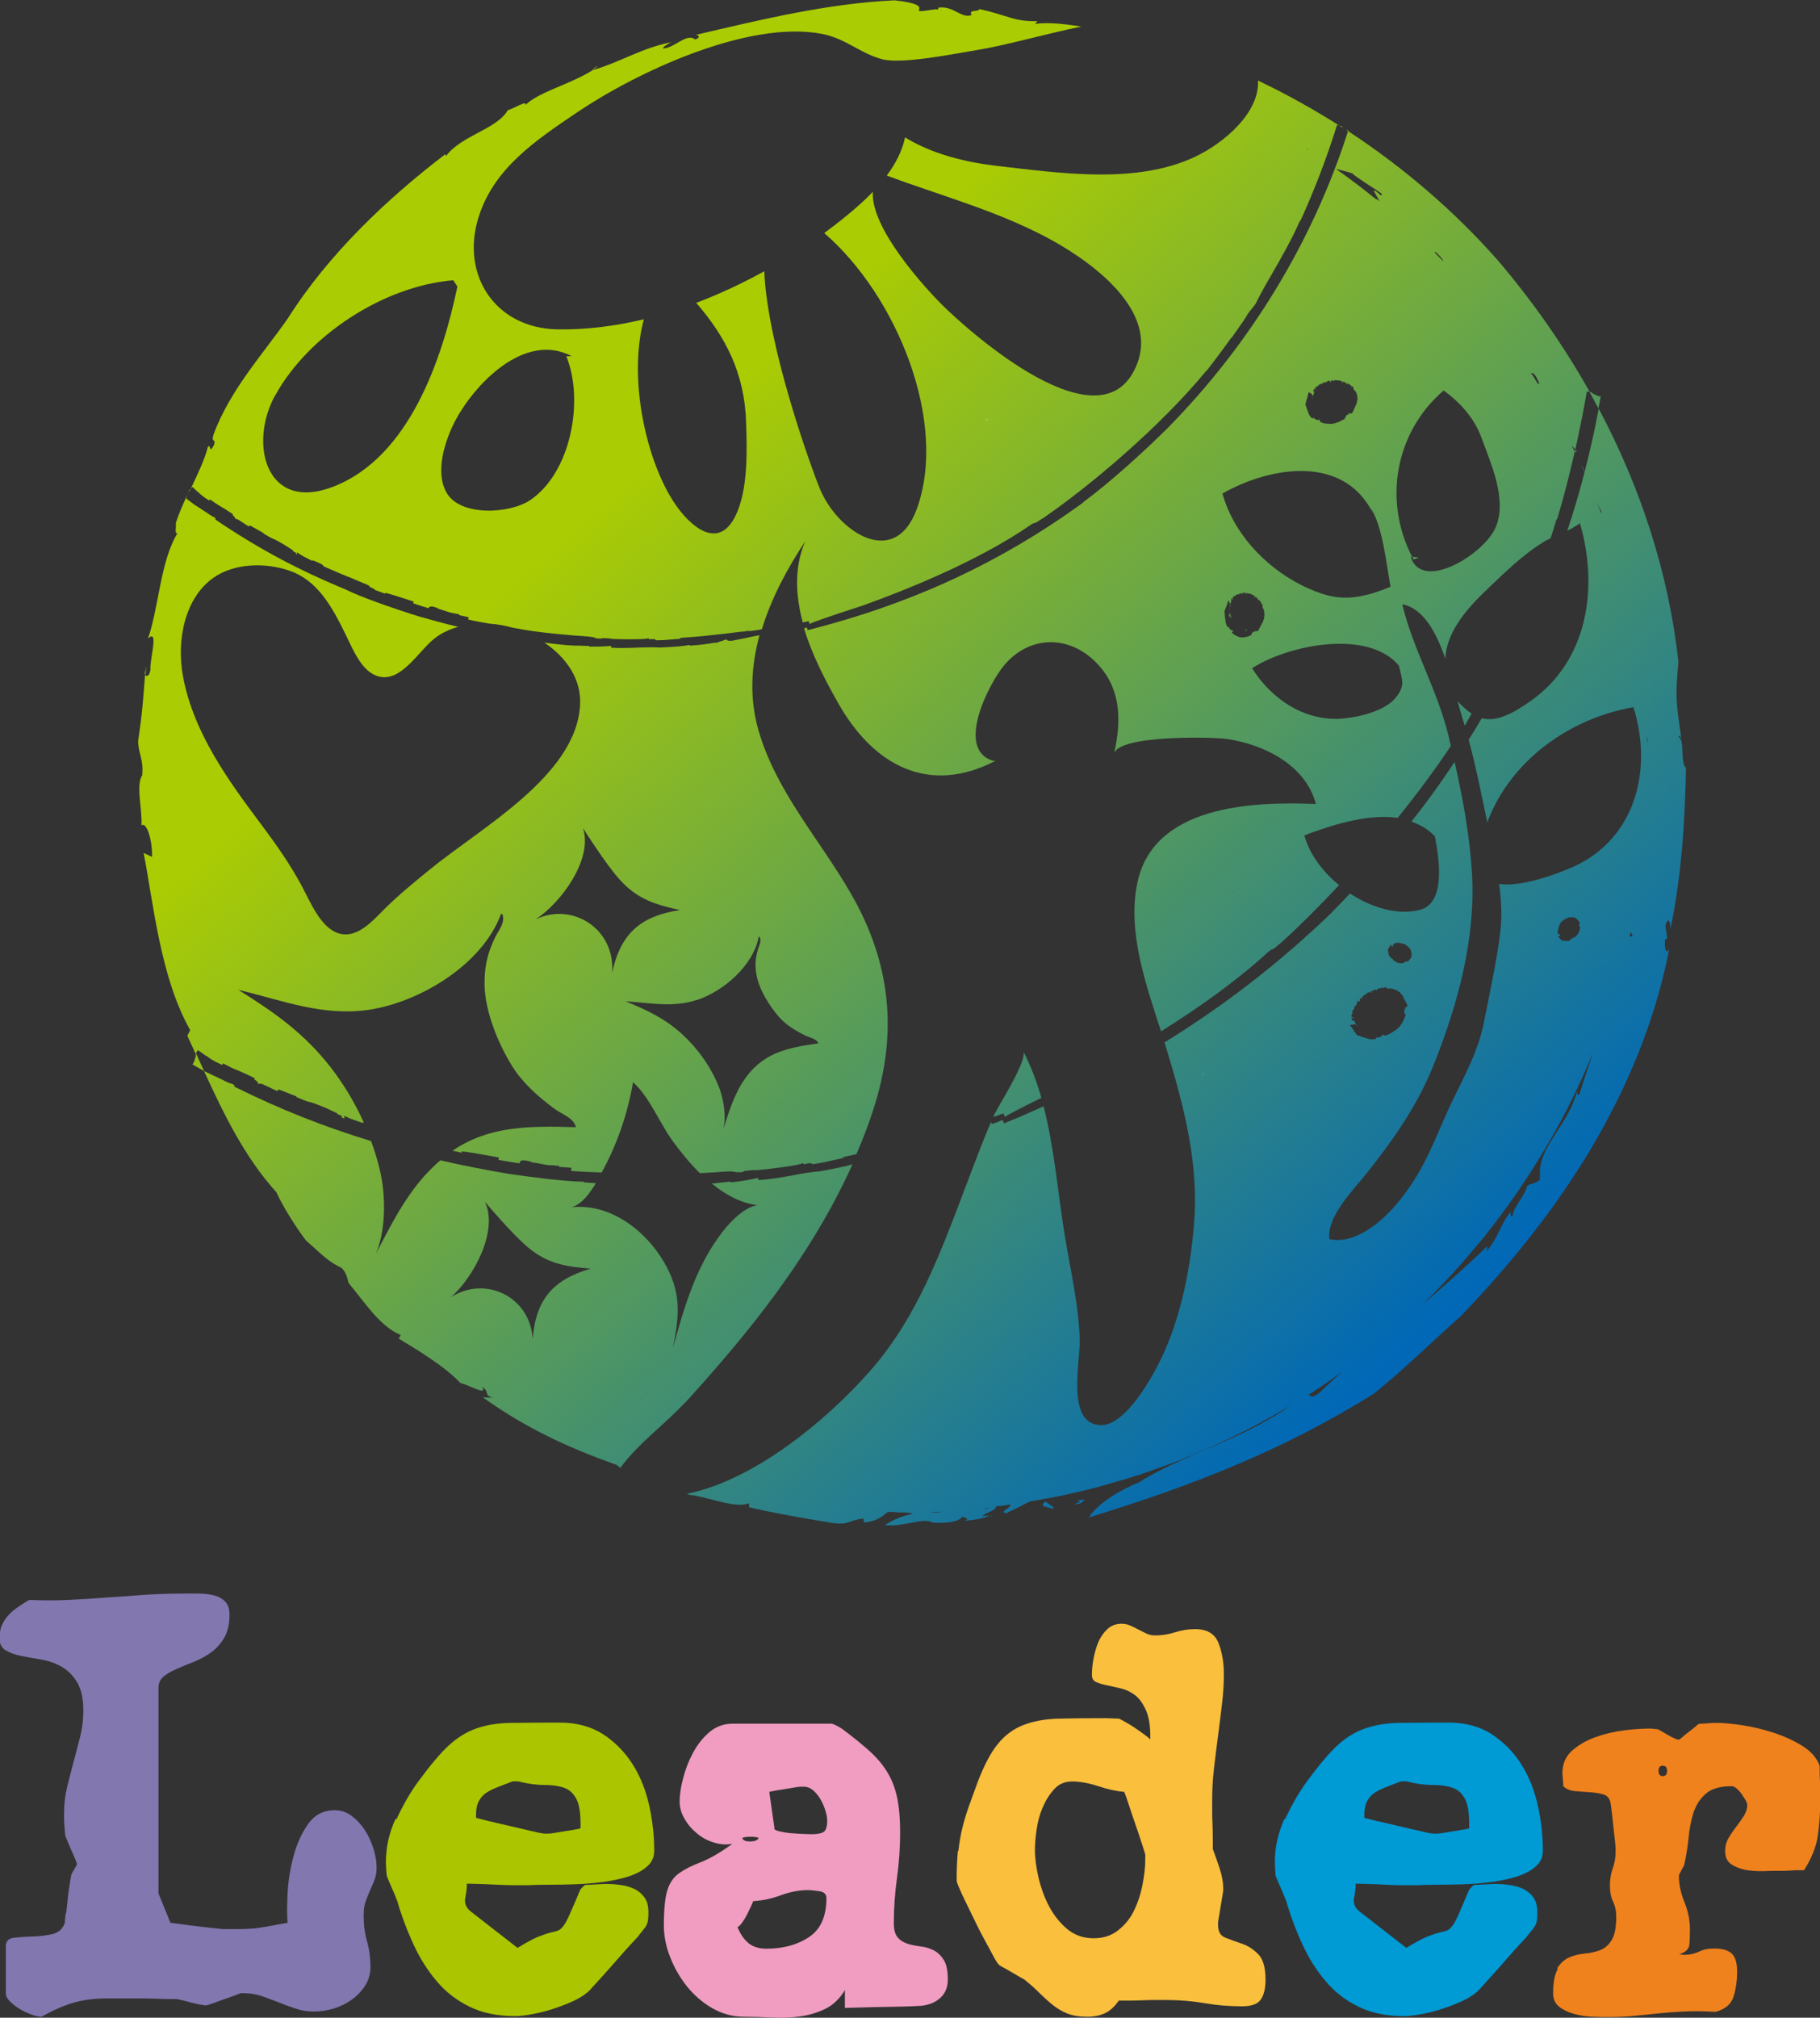 <?xml version="1.0" encoding="UTF-8"?>
<svg id="b" data-name="圖層 2" xmlns="http://www.w3.org/2000/svg" width="115.31" height="127.79" xmlns:xlink="http://www.w3.org/1999/xlink" viewBox="0 0 115.31 127.79">
  <rect x="0" y="0" width="115.31" height="127.79" fill="#333333" stroke="none"/>
  <defs>
    <linearGradient id="d" data-name="新增漸層色票 2" x1="56.99" y1="15.11" x2="105.88" y2="70.36" gradientUnits="userSpaceOnUse">
      <stop offset="0" stop-color="#aacc03"/>
      <stop offset="1" stop-color="#0068b6"/>
    </linearGradient>
    <linearGradient id="e" data-name="新增漸層色票 2" x1="79.03" y1="39.88" x2="79.04" y2="39.89" xlink:href="#d"/>
    <linearGradient id="f" data-name="新增漸層色票 2" x1="56.87" y1="15.2" x2="105.79" y2="70.46" xlink:href="#d"/>
    <linearGradient id="g" data-name="新增漸層色票 2" x1="57.12" y1="15.1" x2="105.89" y2="70.2" xlink:href="#d"/>
    <linearGradient id="h" data-name="新增漸層色票 2" x1="65.27" y1="7.76" x2="114.19" y2="63.03" xlink:href="#d"/>
    <linearGradient id="i" data-name="新增漸層色票 2" x1="56.63" y1="15.01" x2="106" y2="70.79" xlink:href="#d"/>
    <linearGradient id="j" data-name="新增漸層色票 2" x1="78.15" y1="38.01" x2="78.16" y2="38.02" xlink:href="#d"/>
    <linearGradient id="k" data-name="新增漸層色票 2" x1="78.28" y1="39.54" x2="78.29" y2="39.55" xlink:href="#d"/>
    <linearGradient id="l" data-name="新增漸層色票 2" x1="56.63" y1="14.77" x2="106.25" y2="70.84" xlink:href="#d"/>
    <linearGradient id="m" data-name="新增漸層色票 2" x1="83.21" y1="25.3" x2="83.21" y2="25.3" xlink:href="#d"/>
    <linearGradient id="n" data-name="新增漸層色票 2" x1="78.11" y1="38.07" x2="78.11" y2="38.07" xlink:href="#d"/>
    <linearGradient id="o" data-name="新增漸層色票 2" x1="78.67" y1="39.81" x2="78.67" y2="39.81" xlink:href="#d"/>
    <linearGradient id="p" data-name="新增漸層色票 2" x1="56.44" y1="14.77" x2="106.26" y2="71.06" xlink:href="#d"/>
    <linearGradient id="q" data-name="新增漸層色票 2" x1="56.8" y1="15.12" x2="105.87" y2="70.56" xlink:href="#d"/>
    <linearGradient id="r" data-name="新增漸層色票 2" x1="56.74" y1="15.12" x2="105.87" y2="70.63" xlink:href="#d"/>
    <linearGradient id="s" data-name="新增漸層色票 2" x1="78.12" y1="39.36" x2="78.12" y2="39.37" xlink:href="#d"/>
    <linearGradient id="t" data-name="新增漸層色票 2" x1="34.27" y1="35.2" x2="83.18" y2="90.47" xlink:href="#d"/>
    <linearGradient id="u" data-name="新增漸層色票 2" x1="15.31" y1="51.98" x2="64.22" y2="107.25" xlink:href="#d"/>
    <linearGradient id="v" data-name="新增漸層色票 2" x1="50.04" y1="21.24" x2="98.95" y2="76.51" xlink:href="#d"/>
    <linearGradient id="w" data-name="新增漸層色票 2" x1="22.96" y1="45.21" x2="71.87" y2="100.48" xlink:href="#d"/>
    <linearGradient id="x" data-name="新增漸層色票 2" x1="62.07" y1="10.61" x2="110.97" y2="65.86" xlink:href="#d"/>
    <linearGradient id="y" data-name="新增漸層色票 2" x1="43.23" y1="27.27" x2="92.14" y2="82.53" xlink:href="#d"/>
    <linearGradient id="z" data-name="新增漸層色票 2" x1="22.42" y1="45.7" x2="71.32" y2="100.96" xlink:href="#d"/>
    <linearGradient id="aa" data-name="新增漸層色票 2" x1="58.52" y1="13.64" x2="107.49" y2="68.97" xlink:href="#d"/>
    <linearGradient id="ab" data-name="新增漸層色票 2" x1="19.98" y1="47.62" x2="69.02" y2="103.03" xlink:href="#d"/>
    <linearGradient id="ac" data-name="新增漸層色票 2" x1="23.69" y1="44.64" x2="72.56" y2="99.86" xlink:href="#d"/>
    <linearGradient id="ad" data-name="新增漸層色票 2" x1="16.63" y1="50.81" x2="65.53" y2="106.06" xlink:href="#d"/>
    <linearGradient id="ae" data-name="新增漸層色票 2" x1="58.77" y1="13.52" x2="107.69" y2="68.78" xlink:href="#d"/>
    <linearGradient id="af" data-name="新增漸層色票 2" x1="51.55" y1="19.95" x2="100.54" y2="75.31" xlink:href="#d"/>
    <linearGradient id="ag" data-name="新增漸層色票 2" x1="76.71" y1="-2.36" x2="125.62" y2="52.9" xlink:href="#d"/>
    <linearGradient id="ah" data-name="新增漸層色票 2" x1="6.14" y1="60.1" x2="55.04" y2="115.35" xlink:href="#d"/>
    <linearGradient id="ai" data-name="新增漸層色票 2" x1="76.24" y1="-1.95" x2="125.16" y2="53.33" xlink:href="#d"/>
    <linearGradient id="aj" data-name="新增漸層色票 2" x1="23.71" y1="44.57" x2="72.65" y2="99.87" xlink:href="#d"/>
    <linearGradient id="ak" data-name="新增漸層色票 2" x1="74.03" y1=".02" x2="122.93" y2="55.28" xlink:href="#d"/>
    <linearGradient id="al" data-name="新增漸層色票 2" x1="74.3" y1="-.27" x2="123.25" y2="55.04" xlink:href="#d"/>
  </defs>
  <g id="c" data-name="圖層 5">
    <g>
      <g>
        <path d="M78.93,39.88s0,.04,0,.06c0,.04-.01-.01-.02.04.01,0,.04-.04.05-.02,0-.02.02-.05.03-.08-.02,0-.04,0-.06,0,0,0,0,0,0,0Z" style="fill: url(#d);"/>
        <polygon points="79.03 39.89 79.04 39.88 79.03 39.88 79.03 39.89" style="fill: url(#e);"/>
        <path d="M77.93,38.79c-.01.05-.03.11-.06.17,0,0-.01,0-.02,0-.01.03.07.01.06.04-.01,0-.02,0-.04.02.04-.02.03.02.06,0-.01.02-.05.04-.06.07.02,0,.03-.01.05-.02.12-.06.02.08.09.07-.01,0-.02.01-.03.02.03,0,.05,0,.06.02-.06-.13-.11-.27-.12-.41h0Z" style="fill: url(#f);"/>
        <path d="M77.92,38.57s-.05,0-.04.02c.02.01.03.03.04.04,0-.02,0-.04,0-.06Z" style="fill: url(#g);"/>
        <path d="M89.88,35.31c-.16-.02-.25-.03-.41-.04.03.05.06.11.09.16.11-.03.22-.07.32-.12Z" style="fill: url(#h);"/>
        <path d="M78.5,39.73s0,0,.01,0c0,0,0,0-.01,0,0,0,0,0,0,.01Z" style="fill: url(#i);"/>
        <path d="M78.15,38.02s0-.02.01-.01c0,0,0,0-.01.01h0Z" style="fill: url(#j);"/>
        <polygon points="78.28 39.55 78.29 39.55 78.28 39.54 78.28 39.55" style="fill: url(#k);"/>
        <path d="M78.84,39.87s0,0,0-.01c0,0,0,0-.01,0,0,.01,0,.02.01.02Z" style="fill: url(#l);"/>
        <polygon points="83.21 25.3 83.21 25.3 83.21 25.3 83.21 25.3" style="fill: url(#m);"/>
        <polygon points="78.11 38.06 78.11 38.07 78.11 38.07 78.11 38.06" style="fill: url(#n);"/>
        <polygon points="78.67 39.81 78.68 39.81 78.67 39.81 78.67 39.81" style="fill: url(#o);"/>
        <path d="M78.55,39.75s0,.01,0,0c0,0,0,0,0,0h0Z" style="fill: url(#p);"/>
        <path d="M78.65,39.8s0,0,0,.01c0,.03.01.01.02,0,0,0,0,0,0,0,0,0,0,0,0,0Z" style="fill: url(#q);"/>
        <path d="M78.56,39.78s.01-.02.02-.02c0,0,0,0,0,0,0,0,0,.02-.01.02Z" style="fill: url(#r);"/>
        <path d="M78.13,39.35s-.02.02-.02.03c0-.01.02-.02.03-.02h0s0,0,0,0Z" style="fill: url(#s);"/>
        <path d="M63.01,70.71s.02,0,.02,0c.11-.04.28-.1.54-.19l.1.22c.24-.17.84-.48,2.31-1.21-.29-1.01-.66-2-1.15-2.95.29.57-1.59,3.47-1.85,4.05-.02.04-.03.08-.05.12.02-.01.04-.02.08-.04h0Z" style="fill: url(#t);"/>
        <path d="M43.4,88.85c1.66-1.82,3.27-3.68,4.78-5.63,2.27-2.94,4.31-6.09,5.83-9.48-.29.09-.87.23-2.1.45-.44.02-.97.12-1.58.23-.7.13-1.48.27-2.28.32l-.02-.14c-.34.08-.74.17-1.65.28h-.06s-.07-.04-.07-.04c-.33.03-.56.06-.76.08-.14.02-.26.03-.39.04.86.71,1.84,1.24,2.88,1.37-.82.14-1.65.98-2.18,1.66-1.69,2.15-2.46,4.81-3.17,7.41.33-1.67.55-3.13-.19-4.75-1.07-2.36-3.53-4.47-6.22-4.19.67-.2,1.15-.9,1.53-1.52-.25-.02-.48-.03-.67-.05h-.06s-.06-.05-.06-.05h-.02c-1.08,0-3.39-.3-4.69-.49-1.37-.23-3.02-.55-4.35-.86-.32.27-.63.58-.95.92-1.48,1.64-2.39,3.6-3.39,5.49.88-1.41.92-3.92.55-5.6-.15-.68-.35-1.36-.6-2.03-3.05-.93-5.76-2.01-8.67-3.45l.03-.07s-.1-.06-.17-.11c-.11,0-.35-.12-.92-.4-.31-.15-.63-.3-.8-.38l-.06-.04c1.27,2.77,2.59,5.48,4.59,7.69.42.92,1.28,2.29,1.89,3.07,1.04.9,1.33,1.29,2.24,1.72.35.36.38.74.44.95,1.08,1.3,1.98,2.74,3.31,3.31l-.13.22c1.18.72,2.86,1.71,3.92,2.82.47.08,1.76.86,1.36.24.52.29.07.57.73.68-.22,0-.45,0-.68-.02,2.77,1.98,5.42,3.19,8.5,4.29.06.06.14.12.21.18,1.12-1.54,2.83-2.76,4.09-4.13ZM33.75,84.82c-.15-2.71-3.02-4.06-5.18-2.66,1.43-1.26,3.03-4.2,2.15-6.05,0,0,1.73,2.06,2.74,2.9,1.25,1.04,2.39,1.21,3.96,1.34-2.35.69-3.47,1.91-3.67,4.46Z" style="fill: url(#u);"/>
        <path d="M12.54,31.15c.16.16.28.28.71.55l.05-.07c.14.09.24.16.32.22.16.11.25.16.35.22.16.09.33.19.79.5l-.03.05c.1.08.17.15.18.24.07,0,.14.03.18.05.29.18.5.32.66.43l.09-.06.84.47v.03c.45.27.52.3.59.33.1.04.2.07.77.41l.53.34-.02.04c.07.04.14.08.22.12l-.03.06s.05.03.07.04v-.14s.38.24.38.24c.06.03.13.07.21.11.15.07.24.12.32.17h.1c.05,0,.06,0,.53.22l.05.03.09.08v.03s.13.06.13.06c.82.36,1.19.52,1.87.78v.05s0,0,0,0c0,0,.01,0,.02,0l.02-.03c.05.03.34.15.49.21.28.11.4.16.41.25.01,0,.03,0,.04.01.14.06.26.12.32.19.2.07.41.14.61.22v-.05c.14,0,1.31.39,1.81.55l-.03.11c.33.11.66.22.97.31.06-.15.24-.11.33-.09.14.04.25.08.3.13.18.05.33.1.48.15.1.03.19.06.29.09.13.02.3.06.55.11v.05c.06.01.12.03.18.04.15.03.29.06.42.1l-.04.14c.42.09.89.18,1.37.26.47.03.93.11,1.39.24.07.01.15.03.22.04,1.44.3,3.69.47,4.59.53.31.03.39.05.47.09.04.02.08.03.36.05.06-.05.21-.04.65-.01v.02c.53.03,1.82.05,2.26-.01l.12-.03.02.06s.08,0,.12,0h.26s.02.03.02.03c.03.01.05.02.07.04.38,0,.78-.03,1.2-.07.11,0,.21-.02.32-.03v-.05c1.33-.09,2.22-.19,3.59-.36l.4-.05v.02s.33-.07.33-.07l.02.08s0,0,0,0v-.05c.07,0,.36-.03.64-.08.06-.01.12-.03.19-.04.6-1.97,1.61-3.85,2.74-5.56-.7,1.64-.61,3.41-.15,5.13.09-.02.21-.04.38-.08l.05.18s0,0,0,0c.31-.16,1.15-.44,3.37-1.17,2.49-.89,7.19-2.73,10.63-5.1.16-.11.21-.13.3-.13,0,0,.1-.05.49-.3,2.94-2.01,7.43-5.79,10.34-9.33h.02c.45-.57.99-1.29,1.51-2.02l.07-.09h.02c.09-.13.22-.32.4-.57.25-.35.53-.75.61-.92.12-.17.17-.23.23-.3.06-.07.13-.15.27-.35l.22-.44c.22-.42.49-.89.78-1.39.6-1.04,1.28-2.22,1.81-3.43h.03c.88-1.92,1.68-4.01,2.32-6.07l.14.04c-1.66-1.05-3.37-2-5.15-2.85.12,2.01-2.14,3.97-4.03,4.85-3.76,1.75-8.6,1-12.56.55-1.9-.22-4.06-.74-5.77-1.8-.18.87-.61,1.68-1.16,2.42,3.35,1.24,6.8,2.18,9.97,3.83,2.57,1.33,7.22,4.46,5.92,8.02-2.09,5.68-10.62-1.9-12.45-3.73-.97-.98-4.47-4.76-4.32-7.09-.53.55-1.1,1.05-1.64,1.49-.46.38-.94.75-1.44,1.12,4.6,3.97,7.84,11.95,5.88,17.43-1.41,3.93-5.04,1.46-6.15-1.22-.5-1.2-3.33-8.96-3.53-13.79-1.38.76-2.83,1.44-4.31,2,1.86,2.15,3.07,4.46,3.16,7.59.06,1.79.13,4.3-.69,5.93-1.09,2.18-2.86.63-3.83-.81-1.79-2.65-2.98-7.86-1.96-11.67-1.83.44-3.68.67-5.48.64-3.92-.08-6.1-3.41-5.02-7.01.95-3.18,3.66-4.97,6.28-6.74,3.75-2.53,10.8-5.85,15.48-4.97,1.54.29,2.41,1.23,3.84,1.61,1.25.33,4.59-.35,5.94-.57,1.97-.32,4.3-1.01,6.68-1.5-.96-.14-1.96-.29-2.93-.17l.14-.17c-1.5.03-1.81-.35-3.67-.77-.04.21-.72,0-.49.38-.66.25-1.13-.59-2.08-.47-.03-.12.01.21-.18.1-2.44.38.48-.22-2.62-.56-4.33.2-8.61,1.26-12.61,2.19.2-.02.33.18-.03.29-.55-.44-1.29.55-2.04.57.01-.13.33-.28.5-.39-1.86.36-3.2,1.26-4.93,1.75-1.45.92-3.43,1.38-4.28,2.22.12-.33-.75.23-1.12.33-.7,1.21-2.94,1.59-3.92,2.91l-.03-.13c-3.67,2.8-7.4,6.32-9.99,10.41-1.53,2.21-3.67,4.52-4.71,7.37-.15.53.17.21.04.63-.33.67-.19-.1-.39.13-.21.83-.65,1.72-1.09,2.67l.11-.13c.16.14.26.24.35.33ZM82.87,9.44s-.02.02-.02.04c-.02-.02-.05-.03-.07-.05,0,0,0,0-.01,0,.04,0,.07,0,.11.02ZM36.22,22.56h-.34c1.14,2.8.3,7.36-2.28,9.11-1.3.88-4.44,1.06-5.31-.47-.74-1.31-.11-3.26.52-4.49,1.23-2.37,4.44-5.73,7.41-4.15ZM17.44,25.04c2.12-3.85,6.91-6.93,11.28-7.29l.26.4c-.96,4.57-3.04,10.82-7.88,12.68-4.25,1.63-5.36-2.72-3.67-5.79Z" style="fill: url(#v);"/>
        <path d="M13.08,66.87c.23.18.4.31,1,.58l.05-.1c.2.1.35.17.45.23.22.11.34.16.48.21.21.09.46.19,1.08.5l-.03.07c.16.1.26.18.23.3.08-.05.19-.02.28,0,.41.19.71.33.94.44l.1-.1,1.12.44v.04c.62.27.72.29.82.31.13.03.26.06,1.04.38l.73.34v.05c.08.03.18.07.29.11l-.03.09c.06.03.13.06.2.08l-.03-.17.43.19c.08.03.18.06.29.1.21.07.35.12.45.16v-.02s.08,0,.08,0c-.56-1.25-1.27-2.43-2.09-3.49-1.69-2.17-3.54-3.47-5.86-4.92,2.78.66,5.33,1.7,8.3,1.26,3.22-.49,7.17-2.87,8.34-6.06h.09c.19.55-.2.96-.45,1.46-.49,1-.69,1.85-.68,2.99.02,1.7.85,3.73,1.74,5.17.67,1.08,1.66,1.95,2.67,2.7.49.37,1.23.57,1.38,1.18-3.03-.09-5.53-.07-7.82,1.49.19.04.39.08.58.13v-.08s.03,0,.06,0h0s.02,0,.02,0c.48.04,2.26.38,2.28.38l-.03.15c.45.08.9.16,1.34.22,0,0,0-.01,0-.02.02-.19.22-.18.36-.16.2.03.33.05.39.11.24.03.45.07.65.11.13.03.26.05.39.07.16,0,.38.02.71.05v.06c.08,0,.16.01.24.02.19.01.38.02.55.05l-.03.19c.6.05,1.27.07,1.94.1.96-1.73,1.64-3.71,1.97-5.63l.02-.09c1.01.9,1.68,2.57,2.47,3.67.49.68,1.08,1.42,1.76,2.09.66-.03,1.24-.07,1.63-.1.39-.02.5,0,.6.03.06.01.12.03.5,0,.04-.08.2-.09.8-.13v.02c.68-.06,2.33-.25,2.88-.41l.14-.05.03.08c.05,0,.1-.02.15-.03l.29-.06.02.04s.09.02.12.04c.49-.06,1-.18,1.53-.3.13-.03.27-.06.4-.09v-.06c.29-.06.56-.12.83-.18.38-.89.74-1.8,1.04-2.73,1.61-4.88,1.16-9.35-1.38-13.76-1.98-3.45-4.75-6.47-5.87-10.37-.58-2.03-.46-4.06.07-6.01-.08.02-.15.03-.21.04-.07.01-.14.03-.21.04-.44.1-.88.19-1.32.27-.15.01-.29.02-.34-.07-.05,0-.1.01-.15.02-.05.05-.15.07-.34.11v.03s-.09.03-.24.04h-.06c-.4.07-.86.14-1.54.18v-.03s-.07,0-.11,0c-.17.04-.62.1-1.82.15-.35-.03-.76-.01-1.25,0-.34.02-.72.03-1.1.03-.23,0-.47,0-.71-.02v-.11c-.27.02-.59.05-1.31.04h-.06s-.05-.04-.05-.04c-.25,0-.43-.01-.58-.02-.34,0-.59,0-1.32-.08-.31-.03-.61-.07-.91-.11,1.4.94,2.37,2.34,2.26,3.99-.28,4.48-6.31,7.74-9.58,10.43-.94.77-1.9,1.55-2.76,2.4-.81.81-1.77,1.93-2.93,1.6-1.17-.34-1.82-2.01-2.41-3.1-.7-1.29-1.56-2.52-2.45-3.71-2.13-2.84-4.35-5.87-5.02-9.44-.46-2.44.18-5.05,1.91-6.27,1.35-.95,3.31-.98,4.82-.46,1.77.61,2.68,2.22,3.6,4.11.44.91.94,2.11,1.81,2.5.07.03.14.06.21.08,1.46.44,2.58-1.63,3.6-2.41.44-.34.94-.57,1.48-.72-.78-.18-1.71-.44-2.49-.66-1.67-.52-3.74-1.25-4.63-1.7-3.11-1.29-5.58-2.62-8.27-4.44l.03-.05s-.06-.06-.11-.1c-.1-.03-.28-.15-.68-.42-.22-.15-.45-.3-.57-.37l-.54-.41c-.23.51-.46,1.04-.63,1.58.04.24-.1.74.11.63-1.1,1.8-1.18,4.68-1.87,6.67.71-.61.1,1.26.15,2.01-.08.4-.24.43-.34.3-.12,1.56-.17,2.37-.44,4.22.04.87.35,1.11.26,2.14-.42.65.02,2.16-.05,3.18.33-.28.71.98.67,1.99-.18-.08-.35-.17-.53-.25.62,3.15,1.05,7.87,2.95,11.22l-.18.36c.18.38.35.76.52,1.14l.15-.23c.23.15.37.26.5.36ZM44.18,63.33c1.67-.56,3.56-2.19,3.89-4h.05c.15.27-.02.52-.1.81-.17.58-.2,1.05-.08,1.65.17.9.8,1.91,1.4,2.6.45.52,1.06.89,1.67,1.19.3.15.71.19.84.5-2.03.29-3.62.6-4.81,2.48-.64,1.01-.94,2.14-1.3,3.24.34-.83.13-2.18-.22-3.03-.5-1.23-1.33-2.38-2.3-3.27-1.1-1-2.21-1.52-3.58-2.08,1.54.09,3,.42,4.54-.1ZM36.94,52.45s1.45,2.31,2.35,3.29c1.11,1.22,2.23,1.55,3.79,1.9-2.45.37-3.75,1.44-4.3,3.97.22-2.74-2.47-4.5-4.83-3.39,1.61-1.06,3.62-3.79,2.99-5.77Z" style="fill: url(#w);"/>
        <path d="M92.8,45.97c.14-.24.29-.51.44-.78-.1-.06-.19-.12-.29-.2-.21-.18-.41-.37-.6-.58.09.34.18.67.27.95.06.2.12.4.18.6Z" style="fill: url(#x);"/>
        <path d="M106.82,48.62c-.38-.23-.06-1.84-.48-1.94.07-.17.09-.02.18.08-.34-2.43-.38-2.57-.18-4.85-.63-5.69-2.42-11.08-5.05-16.03-.25,1.35-.55,2.7-.9,4.03,0,.01,0,.02.01.04,0,.01,0,.03.01.04,0,0,0-.01,0-.02,0-.02-.02-.03-.02-.05-.32,1.24-.68,2.47-1.09,3.69.27-.13.54-.28.8-.47,1.18,4.05.53,8.7-3.14,11.27-1.13.79-2.12,1.32-3.08,1.08-.27.46-.54.91-.83,1.36.46,1.7.81,3.47,1.18,5.23,1.46-3.91,5.22-6.59,9.26-7.29,1.18,3.75.26,8.01-3.44,9.93-.68.35-3.46,1.52-5.07,1.26.14,1.06.2,2.12.06,3.17-.23,1.85-.68,3.81-1.01,5.55-.42,2.19-1.61,4.04-2.48,6.05-.91,2.1-1.51,3.58-2.89,5.3-.96,1.2-2.76,2.82-4.44,2.43-.15-1.45,1.48-3.06,2.33-4.12,1.74-2.2,3.27-4.33,4.35-7.08,1.49-3.78,2.6-7.86,2.36-11.96-.14-2.4-.58-4.75-1.1-7.06-.62.93-1.26,1.85-1.94,2.75-.24.32-.52.67-.8,1.03.56.19,1.07.48,1.49.93-.02-.12-.05-.23-.07-.34.03.14.04.21.07.34,0,0,0,0,0,0,.32,1.63.64,4.23-.93,4.65-1.36.37-3.03-.1-4.45-1.03-.44.47-.87.92-1.29,1.34-3.27,3.13-6.71,5.78-10.46,8.09.05.15.1.31.14.46,1.1,3.61,2.05,7.25,1.73,11.06-.26,3.11-.94,6.45-2.44,9.21-.56,1.04-2.04,3.52-3.44,3.51-2.26-.01-1.32-4.02-1.36-5.41-.07-2.24-.6-4.46-.96-6.66-.43-2.68-.65-5.47-1.33-8.12-.77.35-1.54.69-2.34,1.01l-.17.07-.07-.17s-.01-.03-.02-.05c-.19.09-.41.18-.69.26l-.04-.13c-.7,1.63-1.3,3.29-1.93,4.94-1.37,3.62-2.81,7.3-5.3,10.32-2.37,2.87-7.34,7.35-12.04,8.29.06.03.12.05.18.07,1.1.1,2.86.89,3.76.53v.25c1.41.34,3.34.68,5.23.99,1.1.18,1.14-.2,2.01-.27l.04.25c.9-.09,1.19-.43,1.51-.67.12,0,.24,0,.37,0h.01c.47.08.62-.04,1.23.11-.7.14-1.31.4-1.8.72,1.18.15,2.35-.51,3.08-.15.95.05,1.7-.09,1.82-.39.09.08.57.12.13.27.72-.06,1.19-.14,1.62-.32-.14.01-.34,0-.49.02.29-.25.89-.34.88-.61h0c.14-.02.28-.03.42-.05.03,0,.05,0,.08-.01.14-.02.28-.04.42-.06.08.21-.79.48-.26.55.5-.24,1-.49,1.48-.74.39-.07.79-.14,1.18-.21.05-.01.11-.02.16-.03.1-.02.21-.04.31-.06.15-.03.3-.06.44-.09.06-.01.13-.03.19-.04.12-.03.24-.05.36-.08.06-.01.11-.03.17-.04.17-.04.35-.08.52-.12.18-.04.35-.09.53-.13.05-.01.11-.03.16-.04.13-.03.25-.07.38-.1.06-.01.11-.03.17-.05.14-.04.29-.08.43-.12.03,0,.07-.02.1-.03.17-.05.34-.1.51-.15.06-.02.11-.03.17-.05.12-.03.23-.07.35-.1.07-.02.13-.04.19-.06.12-.04.23-.07.35-.11.06-.02.11-.03.17-.05.16-.05.32-.1.48-.16.07-.02.13-.04.2-.07.1-.03.2-.07.3-.11.08-.03.15-.05.23-.08.09-.03.18-.07.28-.1.07-.03.15-.05.23-.08.14-.05.27-.1.41-.15.09-.04.19-.07.28-.11.08-.03.16-.06.24-.09.09-.03.18-.07.27-.11.07-.03.14-.06.21-.09.09-.04.18-.07.28-.11.05-.02.11-.04.16-.07.19-.08.38-.16.57-.24.04-.02.09-.04.14-.06.1-.05.21-.09.31-.14.05-.02.1-.04.14-.06.11-.05.21-.1.32-.15.02-.01.05-.02.07-.03.37-.17.74-.34,1.1-.52.03-.01.05-.03.08-.04.12-.06.24-.12.35-.18,0,0,.02,0,.03-.01.38-.19.76-.39,1.14-.59,0,0,.02-.01.03-.02.13-.07.25-.14.38-.21,0,0,0,0,0,0,.51-.28,1.01-.58,1.51-.88-1.3.94-2.84,1.7-4.36,2.37-1.89.83-3.75,1.55-5.28,2.53-2.55,1.05-3.19,2.22-3.19,2.23,6.53-2.01,12.21-4.2,18.04-7.83,1.81-1.44,3.96-3.54,5.54-4.94,3.08-3.21,5.92-6.7,8.23-10.59,2.31-3.88,4.09-8.15,4.96-12.66-.23.44-.31-.1-.27-.57l.14-.09c-.03-.25-.07-.5-.11-.75.11-.67.37-.33.3.25.73-3.57.93-6.83,1-10.35ZM101.44,32.5c-.08-.21-.16-.42-.24-.63.11.23.2.42.27.55-.01.02-.02.05-.03.08ZM88.12,59.84s.07.07.07.11c.05.06-.02.09,0,.13,0-.01,0-.03,0-.04h0s0-.02.01-.04c0,0,0,0,0,0,0,0,0-.02.01-.03,0-.01.01-.02.02-.03,0,0,.02-.02.03-.03,0-.02,0-.03-.02-.04.01,0,.01.02.03.03,0,0,0,0,0,0,0,0,0,0,0,0-.01-.02-.01-.02-.02-.04,0,0,0,0,0,0,0-.01,0-.02,0-.03,0,.02.02.01.02.02-.02-.03-.01-.04,0-.04.03.03,0-.03.03-.03,0,.03.01.06.01.07,0,0,0,0,0,0,0,0,0,0,.01,0,0-.02-.02-.05,0-.07,0,0,0,.01,0,.02,0-.02,0-.05,0-.05.03,0,.05,0,.07,0,0,0,0,.01,0,.02,0-.05.03-.03.04-.05.02.02.05-.03.06.01.04-.02.08-.03.12-.02,0,.01,0,.02-.01.03.01-.02,0,.02,0,.02,0-.03.02-.03.03-.05.01.03.04,0,.07,0,0,0,0,.01,0,.02.03-.04.04,0,.06.02,0,0,0,.03,0,.03.03-.03.03-.03.05-.04.01,0,.03.02.03.04.07-.03.09.02.15.02,0,0,0,.01-.01.02.08-.03.09.05.14.06-.01.01-.02.02-.03.03,0,.02.03,0,.05-.02,0,.02.04,0,.02.04,0,.01.03,0,.04,0,0,.03.01.04.03.05-.01,0-.02.02-.02.02.02,0,0,.03.05,0,0,.04.06.04.04.08.01-.01.02,0,.03-.01.01.02,0,.06.03.06,0,0-.03,0-.02.02,0,0,.02,0,.03,0,.04.03,0,.09.02.12.05.06.05.13.05.2h-.01s-.04.05.02.08c-.01,0-.01.02-.03.02.02.02-.03.04-.02.08-.03.02-.02.06-.05.07,0,0,0-.01-.01-.02-.02,0,.03.05-.02.03,0,0,.02.02.02.01-.05.04-.09.12-.15.17-.06,0-.04-.08-.06-.02,0,0,0,.02,0,0,0,.02-.04-.05-.04-.01.02.03,0,.02,0,.04-.04-.01-.05-.04-.06-.01,0,0,0,0,0-.02-.01.05-.05.04-.06.09-.15.03-.28.03-.41,0-.11-.06-.23-.1-.31-.2,0-.05,0-.05-.03-.06,0,0,0,0,.01-.01-.03.03-.02-.01-.05.01-.03-.04-.06-.06-.09-.1,0,0,.04-.01.03-.02,0,0-.01,0-.02,0,0,0,0,0,0,0,0,0-.03,0-.03.02-.1-.09-.09-.23-.12-.36,0-.03,0-.07-.02-.11.05-.11.12-.18.16-.3ZM85.78,64.87c.2-.04.16.14.28.14-.01,0-.02-.02-.04-.03,0,0,0,0,0,0-.01,0-.02-.02-.03-.03,0,0,0,0,0,0,0,0-.02-.02-.03-.03,0,0,0,0,0,0,0,0-.02-.02-.03-.03,0,0,0,0,0-.01,0,0-.01-.02-.02-.02,0,0,0-.01-.01-.02,0,0-.01-.02-.02-.02,0,0,0-.02-.01-.02,0,0,0-.01-.01-.02,0-.02-.02-.03-.02-.04,0-.01-.01-.03-.02-.04,0-.01,0-.03-.01-.04-.04,0-.08,0-.12,0,.03-.02.07,0,.11-.02,0,0,0,0,0,0,0,0,0-.01,0-.01-.06.01-.06,0-.11,0,0,0,0,.01,0,.02-.03,0-.04-.02-.05-.04.03.01.05,0,.07-.01-.07,0-.09-.02-.07-.05.09-.03-.06-.06-.03-.1.08.02.14.03.17.05.03-.02,0-.02.02-.03,0,0,0,0,0-.01-.06,0-.13-.02-.16-.05.02,0,.03,0,.06,0-.03-.03-.11-.04-.09-.07.04-.06.05-.12.07-.16.02,0,.03,0,.05.01-.11-.06-.02-.09-.05-.14.07-.03,0-.14.11-.12,0-.11.03-.2.11-.27.02.02.03.04.05.06-.04-.05.04.02.04,0-.06-.02-.05-.07-.08-.11.08,0,.07-.08.05-.15.02.01.02.02.04.03-.05-.1.06-.07.11-.09.02.01.06.04.07.03-.04-.09-.02-.09-.03-.16.02-.02.08-.03.12-.02.02-.17.16-.17.23-.29.02.02.02.03.04.05.04-.18.23-.13.29-.23.01.04.02.06.03.11.04.02.06-.05.02-.12.04.02.06-.08.11,0,.04,0,.02-.06.05-.08.07.02.09,0,.14-.02,0,.03.01.06.02.06.02-.04.09.01.04-.11.08.06.15-.09.23,0,0-.04,0-.05.01-.07.06,0,.13.07.18,0,0,.02-.01.06,0,.07.01-.01,0-.05.02-.07.11-.07.2.07.29.07.18-.05.35.04.52.1,0,0,0,.01-.01.02.11-.06.06.15.19.05,0,.03.04.04,0,.08.08-.03.06.11.15.12,0,.09.11.09.11.19-.01,0-.03,0-.05,0-.03.05.14,0,.03.08,0,.01.07-.02.06-.03.04.17.17.31.2.5-.08.13-.22,0-.13.1-.03,0,.05,0,.02,0,.03.04-.15.04-.09.07.08,0,.04.02.09.03-.07.06-.14.06-.09.12-.02,0-.02,0-.04-.01.1.09.02.14.13.24-.11.34-.27.64-.51.87-.26.18-.51.39-.83.44-.11-.08-.11-.07-.17,0,0-.02,0-.02,0-.04.02.09-.05.03-.03.11-.12.02-.21.06-.33.08.02-.01.02-.09,0-.08,0,.02,0,.04-.01.06,0,0,0-.01,0-.02-.01.02-.02.06,0,.09-.31.12-.63-.06-.93-.13-.06-.06-.18-.06-.27-.09-.19-.24-.27-.44-.46-.64,0,0,.23-.07.32-.03ZM58.91,95.77c.13,0,.26,0,.39-.01.15,0,.29-.01.44-.02-.28.05-.56.08-.83.03ZM62.24,95.56s0-.01.01-.01c0,0,.01,0,.02,0,.15-.02.29-.03.44-.05-.11.04-.23.06-.47.06ZM83.64,88.17c-.5.42-.61.26-.72.16.72-.46,1.42-.94,2.1-1.43-.5.44-.97.87-1.39,1.28ZM99.67,57.38s0,0,0,0c0,0,0,0,0,0h0ZM98.95,57.39s0,0,0,0c0,0,0,0,0,0h0ZM98.7,58.94s0-.06.03-.06c-.01-.05,0-.09.02-.13.01,0,.02.01.03.02-.02-.02.02,0,.02,0-.03,0-.03-.03-.05-.04.03,0,.02-.04,0-.07,0,0,.01,0,.02.01-.03-.04.02-.04.03-.05,0,0,.03.01.03,0-.03-.03-.02-.04-.03-.07,0-.01.03-.02.05-.02-.01-.08.05-.09.07-.15,0,0,.01.01.02.02,0-.08.08-.08.1-.12,0,.02.01.03.02.04.02,0,.02-.03,0-.06.02,0,.02-.04.04,0,.02,0,0-.03.01-.04.03,0,.04,0,.06-.02,0,.01.01.03.02.03,0-.02.04,0,0-.05.04.02.05-.05.1-.02,0-.02,0-.02,0-.03.03,0,.06.02.07-.02,0,0,0,.03.01.03,0,0,0-.02,0-.03.04-.04.09.02.13,0,.07-.03.15-.02.23,0,0,0,0,0,0,.01.04-.04.04.06.08,0,0,.01.02.02,0,.03.03-.02.04.04.08.04.01.03.05.03.06.07,0,0-.01,0-.02,0,0,.03.06-.01.02.03,0,0,.02-.02.02-.02.03.07.1.12.13.19-.02.06-.09.03-.04.06-.01,0,.02,0,.01,0,.02.01-.06.03-.03.04.03,0,.02,0,.04,0-.02.03-.05.04-.03.06,0,0-.01,0-.02,0,.05.03.02.06.08.09-.01.16-.05.3-.12.42-.09.1-.17.22-.3.27-.05-.03-.05-.02-.07.01,0,0,0-.01,0-.02.02.04-.02.02,0,.05-.05.02-.08.05-.13.07,0,0,0-.04-.01-.03,0,.01,0,.02,0,.03,0,0,0,0,0,0,0,0,0,.03,0,.04-.12.08-.27.04-.4.03-.03-.02-.08-.01-.12-.01-.1-.08-.15-.17-.26-.24,0,0,.09-.05.13-.04.05-.02.07,0,.09.01-.01,0-.02-.01-.03-.02,0,0,0,0,0,0,0,0-.02-.01-.02-.02-.01-.01-.02-.02-.03-.03,0-.01-.02-.02-.02-.04-.02,0-.03,0-.05,0,0-.01.03,0,.04-.02,0,0,0,0,0,0-.02.01-.03,0-.05.01,0,0,0,0,0,0-.01,0-.02,0-.03-.01.02,0,.02-.01.03-.01-.03.01-.04,0-.04-.01.03-.02-.03-.02-.02-.04.03,0,.06,0,.08,0,0,0,0,0,0,0,0,0,0,0,0-.01h0s-.06,0-.07,0c0,0,.01,0,.02,0-.01,0-.05,0-.05-.02.01-.03.01-.05.02-.07,0,0,.02,0,.02,0-.05-.01-.02-.04-.04-.05ZM98.57,58.46s-.02.01-.02,0c.01,0,.02-.03.02,0ZM100.05,69.32c-.13.11-.1-.09-.13-.21-.49,1.99-2.25,3.36-2.35,4.99v.62c-.37.32-.54.17-.83.41-.03.45-.98,1.52-.89,1.88-.23.09-.09-.17-.17-.22-.58.7-.87,1.82-1.5,2.44l.06-.31c-1.25,1.21-2.68,2.48-4.13,3.71.87-.84,1.71-1.72,2.51-2.63.01-.01.02-.03.03-.04.12-.13.24-.27.36-.41.02-.02.03-.04.05-.06.11-.13.23-.26.34-.4.02-.02.04-.04.06-.07.11-.13.22-.26.33-.39.02-.02.04-.05.06-.07.11-.13.22-.27.32-.4.02-.02.04-.04.05-.07.11-.14.22-.28.33-.42.01-.02.03-.03.04-.05.11-.15.23-.3.34-.45,0,0,.01-.02.02-.02.85-1.13,1.65-2.29,2.39-3.49,0,0,0-.01.01-.02.1-.16.2-.33.3-.49,0-.01.02-.03.03-.04.09-.16.19-.31.28-.47.01-.02.02-.04.03-.05.09-.15.18-.31.27-.47.01-.02.02-.04.03-.05.09-.16.18-.32.27-.47,0-.02.02-.03.03-.05.09-.17.18-.33.27-.5,0,0,.01-.02.02-.03.76-1.42,1.45-2.88,2.06-4.37-.31.92-.61,1.81-.87,2.65ZM103.25,59.31c.02-.1.04-.2.07-.29,0,0,0,0,0-.01.03.11.07.19.13.24-.07.07-.13.08-.2.06ZM104.37,47.02h0c0-.16-.01-.31-.02-.47.02.14.04.27.05.41-.01.02-.02.04-.03.06Z" style="fill: url(#y);"/>
        <path d="M66.26,95.09c-.55.37.22.35.49.49.04-.19-.38-.32-.49-.49Z" style="fill: url(#z);"/>
        <path d="M98.95,59.32s.02.01.04.02c-.02,0-.03-.01-.04-.02,0,0,0,0,0,0h0Z" style="fill: url(#aa);"/>
        <path d="M62.73,96.04c.08,0,.15-.03.16-.07-.05.03-.11.05-.16.07Z" style="fill: url(#ab);"/>
        <path d="M68.04,95.27c.37.03.56-.12.67-.29-1.31.12.38-.03-.67.29Z" style="fill: url(#ac);"/>
        <path d="M9.17,42.65s.03.07.05.09c.01-.18.03-.37.05-.57-.03.16-.06.32-.09.48Z" style="fill: url(#ad);"/>
        <path d="M68.6,31.85c-5.24,3.79-10.73,6.34-17.26,8.02l-.17.04-.05-.17h0c-.06.02-.12.03-.18.05.51,1.69,1.36,3.33,2.17,4.75,2.22,3.93,5.73,5.85,9.97,3.64h-.17c-2.43-.73-.2-4.99.74-6.08,1.52-1.77,3.82-1.88,5.52-.4,1.85,1.62,1.93,3.8,1.41,6.04.28-1.21,6.29-1.07,7.21-.93,2.32.36,4.94,1.65,5.58,4.11-4.02-.16-10.32.07-11.32,5.04-.62,3.1.54,6.36,1.51,9.36,2.32-1.45,4.76-3.17,6.77-5.01.18-.15.24-.19.33-.2.02,0,.13-.08.59-.48,1.07-.97,2.3-2.19,3.59-3.57-1.04-.85-1.87-1.95-2.2-3.15,1.58-.6,3.93-1.39,5.91-1.11,1.21-1.49,2.36-3.04,3.37-4.55-.04-.18-.08-.36-.12-.54-.7-2.98-2.27-5.55-2.95-8.42.03,0,.06,0,.09,0,1.29.32,2.07,1.8,2.63,3.42.08-1.54,1.12-2.91,2.49-4.23,1.18-1.13,2.4-2.34,3.76-3.17.14-.08.28-.15.42-.22.13-.39.26-.79.37-1.19h.04c.42-1.38.79-2.83,1.12-4.29-.06-.13-.12-.25-.18-.38,0,0,0,0,0,0,.07.08.14.16.22.23.27-1.22.52-2.45.73-3.67l.18.03c-1.66-2.95-3.61-5.73-5.81-8.32-2.8-3.17-6-5.9-9.5-8.2-2.22,6.96-6.17,13.47-11.43,18.81-1.39,1.38-3.53,3.35-5.38,4.72ZM78.1,40.04c.01-.12.01-.12-.05-.13.01-.01.02-.01.02-.03-.05.07-.03-.02-.08.04-.05-.07-.11-.12-.15-.19.01,0,.06-.04.04-.05-.02.01-.03.02-.04.03,0,0,0-.01.01-.02-.01,0-.04.02-.05.05-.17-.16-.15-.49-.2-.75.01-.08-.01-.17-.03-.25.09-.27.19-.45.25-.71,0,0,.11.13.11.22.09.13-.04.2,0,.29,0-.01,0-.03,0-.04,0,0,0,0,0,0,0-.01,0-.03,0-.04,0,0,0,0,0,0,0-.01,0-.02,0-.04,0,0,0,0,0,0,0-.01,0-.02,0-.03,0,0,0,0,0-.01,0,0,0-.02,0-.03,0,0,0-.01,0-.02,0,0,0-.02,0-.02,0,0,0-.02.01-.02,0,0,0-.01,0-.02,0-.01.01-.03.02-.04,0-.01.01-.03.02-.04,0-.01.01-.02.02-.03-.01-.03-.02-.06-.03-.1.02,0,.02.05.05.07,0,0,0-.01.01-.02-.03-.04-.02-.05-.03-.09,0,0-.01,0-.01,0,0-.03,0-.04.01-.06,0,.03.02.03.03.04-.02-.05-.02-.07,0-.08.04.05.02-.08.05-.08.01.07.02.12.02.15.02.01.02,0,.03,0h0s0,0,0,0c-.01-.05-.03-.11-.02-.15,0,.02,0,.02.02.04,0-.04-.01-.11.02-.11.05,0,.09-.03.12-.04,0,.02,0,.03,0,.05,0-.11.05-.07.07-.12.04.03.09-.08.11,0,.07-.05.14-.1.21-.08,0,.03-.01.05-.02.07.02-.05,0,.04.01.03,0-.06.03-.08.05-.12.02.06.07,0,.11-.05,0,.02,0,.03-.01.05.05-.09.07,0,.1.02,0,.02,0,.07,0,.07.04-.08.05-.07.09-.11.02,0,.05.04.05.08.11-.09.16.02.26,0,0,.02-.01.04-.02.06.13-.07.15.09.24.08-.02.03-.04.05-.06.08,0,.04.05.01.09-.06,0,.04.07,0,.03.08,0,.03.05-.02.07-.01,0,.06.02.07.06.09,0,0,0,0,0,0,0,0,0,0,0,.01,0,0,0,0-.01,0-.02.02-.04.04-.03.05.03,0,.02.07.09-.04-.01.09.11.06.07.17.02-.03.03-.02.05-.03.03.04,0,.13.06.13,0,.02-.05.03-.04.05.02,0,.03-.03.05-.03.08.04.02.19.05.25.09.1.1.28.11.43,0,0-.01,0-.02,0,.08.04-.08.14.03.17-.02.01-.02.05-.05.04.05.04-.05.11-.03.18,0,0,0,0,0,0,0,0,0,.01,0,.02,0,0,0-.01,0-.02-.06.06-.02.13-.09.19,0,0,0-.03-.02-.04-.04,0,.05.1-.04.07,0,.01.04.03.04.02-.1.12-.15.3-.26.43-.11.02-.08-.15-.11-.03-.01-.02.01.04,0,.02-.01.05-.08-.08-.08-.02.03.06,0,.04.01.08-.06-.01-.09-.07-.11,0,0-.01,0-.02,0-.04-.02.12-.08.09-.11.23-.26.11-.5.17-.72.13-.2-.08-.4-.14-.53-.34ZM77.96,38.15s-.03-.03,0-.03c0,.04.05.02,0,.03ZM77.97,38.08s.05.01.07.06c-.02-.02-.05-.03-.07-.06ZM97.53,24.32l-.12-.05s0,0,0,0c-.13-.22-.27-.43-.41-.65.15,0,.3.08.54.71ZM96.73,23.16s-.01,0-.02,0l-.03-.04s.03.03.05.04ZM90.95,15.95c.33.3.47.49.5.61-.18-.19-.37-.38-.56-.57.02,0,.04-.02.05-.04ZM91.47,24.73c1.07.79,1.95,1.76,2.41,3.04.54,1.51,1.63,3.83.89,5.61-.7,1.69-4.67,4.16-5.39,1.89.04,0,.06,0,.09,0-1.85-3.57-1.07-7.92,2-10.54ZM88.63,42.17s.01.07.03.11c.18.82.38,1.12-.21,1.88-.69.88-2.32,1.24-3.27,1.34-2.56.26-4.7-1.32-5.85-3.18,2.34-1.5,7.37-2.49,9.31-.15ZM85.65,10.96c.3.3,1.51,1.02,1.89,1.31.03.33-.31-.26-.51-.19l.38.67c-.13-.1-.22-.15-.28-.17-.4-.33-.81-.64-1.21-.95-.01,0-.02-.02-.03-.02-.41-.31-.83-.62-1.25-.91.35.09.68.16,1.01.27ZM82.97,24.86s.16.09.18.17c.13.09,0,.2.05.27,0-.01,0-.03,0-.04h0s0-.03,0-.04c0,0,0,0,0,0,0-.01,0-.03,0-.04,0,0,0,0,0,0,0-.01,0-.02,0-.03,0,0,0,0,0-.01,0,0,0-.02,0-.03,0,0,0-.01,0-.02,0,0,0-.02,0-.03,0,0,0-.02,0-.03,0,0,0-.01,0-.02,0-.01.01-.03.02-.04,0-.01.01-.03.02-.04,0-.01.01-.02.02-.04-.02-.03-.04-.05-.06-.08.03,0,.04.04.07.05,0,0,0-.01.01-.02-.04-.03-.03-.04-.06-.07,0,0-.01,0-.01,0-.01-.02,0-.04,0-.06,0,.03.03.02.04.03-.04-.03-.03-.06,0-.08.06.03,0-.08.05-.09.03.06.05.11.05.14.03,0,.02,0,.03,0,0,0,0,0,0,0,0,0,0,0,0,0-.02-.04-.05-.09-.05-.13.01.01.02.02.03.03,0-.03-.03-.09,0-.1.06-.02.1-.05.14-.07,0,.02.01.03.02.04-.02-.11.05-.08.07-.13.06.02.1-.1.14-.02.08-.07.15-.13.24-.13,0,.03,0,.04-.01.08.01-.06,0,.04.02.03-.02-.05.02-.08.03-.13.04.05.09-.02.13-.08,0,.02,0,.03,0,.05.05-.1.08-.02.12,0,0,.02,0,.07.02.06.04-.09.05-.08.09-.13.03,0,.06.02.08.06.13-.11.2-.02.32-.07,0,.02-.01.04-.02.06.14-.1.21.05.31.01-.02.04-.04.06-.06.09,0,.04.07,0,.1-.07,0,.04.09-.02.05.06.01.03.05-.03.08-.03.02.06.04.06.08.07-.02.02-.04.05-.03.06.03-.01.04.06.1-.06,0,.09.14.03.12.14.02-.03.04-.03.06-.04.04.03.02.12.09.1,0,.02-.05.04-.04.05.02,0,.03-.03.06-.04.11.01.06.17.11.22.13.07.17.23.21.38,0,0-.01,0-.02,0,.1.02-.07.15.07.15-.02.02,0,.05-.06.06.07.03-.04.12,0,.18-.06.07,0,.13-.07.2,0,0-.01-.02-.03-.03-.05.02.08.08-.04.07,0,.02.05.02.05.01-.1.14-.12.32-.24.47-.13.05-.13-.12-.14,0-.02-.01.02.04,0,.02,0,.05-.11-.06-.1,0,.05.05,0,.04.03.08-.08,0-.12-.04-.13.03,0-.01,0-.02-.01-.03,0,.12-.08.11-.09.24-.29.18-.58.3-.86.33-.26-.02-.53,0-.73-.16,0-.12,0-.12-.09-.1.01-.01.02-.02.02-.03-.04.08-.04,0-.09.06-.07-.06-.16-.08-.23-.13.02,0,.07-.06.05-.06-.02.01-.03.02-.05.04,0,0,0-.01.01-.02-.02,0-.05.03-.06.06-.24-.09-.29-.41-.4-.65,0-.08-.05-.15-.08-.23.06-.29.16-.49.19-.75ZM87.09,32.75c-.1-.24-.15-.36-.25-.59.76,1.19.98,3.46,1.26,5-1.61.67-2.89.92-4.32.45-2.82-.93-5.49-3.35-6.33-6.35,3.08-1.76,7.9-2.53,9.65,1.5Z" style="fill: url(#ae);"/>
        <path d="M37.51,4.42s.03,0,.04-.01c.12-.07.23-.15.34-.23-.15.05-.23.12-.38.24Z" style="fill: url(#af);"/>
        <path d="M101.43,25.11l-.18-.03-.37-.17s0-.03,0-.05l-.17-.03c.19.34.38.69.56,1.04.05-.25.1-.51.15-.76Z" style="fill: url(#ag);"/>
        <path d="M12.38,66.81s.03.02.04.03l-.13.42-.09.16c.23.13.46.26.67.38l.06.03c-.17-.37-.34-.73-.5-1.1l-.05.07Z" style="fill: url(#ah);"/>
        <path d="M85.43,8.26l-.17-.05-.23-.15s.01-.03.02-.05l-.2-.06c.19.12.38.24.57.36,0-.02.01-.03.02-.05Z" style="fill: url(#ai);"/>
        <path d="M11.95,31.08s.02.02.04.04l-.13.28-.11.14.03.03c.09-.21.19-.42.29-.62l-.12.14Z" style="fill: url(#aj);"/>
        <path d="M100.39,29.91s0,0,0-.01c-.05-.18-.12-.32-.2-.43.07.15.13.29.2.44Z" style="fill: url(#ak);"/>
        <path d="M99.8,28.65s.07-.04.09-.09c-.03-.03-.05-.06-.08-.09-.01.05-.02.1-.03.15,0,.01.01.02.02.03Z" style="fill: url(#al);"/>
        <path d="M62.48,26.49c.04.06.11.11.15.17-.04-.1-.09-.11-.15-.17Z" style="fill: #fff; fill-rule: evenodd;"/>
        <path d="M62.44,26.62c.1,0-.03,0,0-.06-.04-.02-.03.02,0,.06Z" style="fill: #fff; fill-rule: evenodd;"/>
        <path d="M66.94,30.63s0,0,0,0c0,.01,0,.02.01.04,0,0,0-.02,0-.04Z" style="fill: #fff; fill-rule: evenodd;"/>
        <path d="M66.71,27.78s-.01,0-.02,0c0,0,.01.01.02.02v-.03Z" style="fill: #fff; fill-rule: evenodd;"/>
        <path d="M64.06,28.1s0-.02,0-.02c0,0,0,0,0,.02Z" style="fill: #fff; fill-rule: evenodd;"/>
        <path d="M76.16,68.03s.1-.03.15-.04c-.07,0-.1.02-.15.04Z" style="fill: #fff; fill-rule: evenodd;"/>
        <path d="M80.03,66.55h0s.02,0,.03,0c0,0,0,0-.03,0Z" style="fill: #fff; fill-rule: evenodd;"/>
        <path d="M78.22,65.84s0,.01,0,.02c0,0,.01,0,.02,0h-.02Z" style="fill: #fff; fill-rule: evenodd;"/>
        <path d="M76.18,68.08s0,.02.04.02c.03-.06-.01.02-.04-.02Z" style="fill: #fff; fill-rule: evenodd;"/>
        <path d="M76.2,67.88s-.01,0-.01,0c0,0,0,0,.01,0Z" style="fill: #fff; fill-rule: evenodd;"/>
        <path d="M78.8,63.75s.03.03.04.05c-.01-.03-.03-.03-.04-.05Z" style="fill: #fff; fill-rule: evenodd;"/>
        <path d="M78.79,63.78s0,0,0-.02c-.01,0,0,0,0,.02Z" style="fill: #fff; fill-rule: evenodd;"/>
        <path d="M78.86,63.74s0,0,0,0c0,0,0,0,0,0Z" style="fill: #fff; fill-rule: evenodd;"/>
        <polygon points="79.96 64.1 79.95 64.1 79.96 64.11 79.96 64.1" style="fill: #fff; fill-rule: evenodd;"/>
        <path d="M80.02,64.88h0s0,0,0,.01c0,0,0,0,0-.01Z" style="fill: #fff; fill-rule: evenodd;"/>
      </g>
      <g>
        <path d="M4.19,121.18c.03-.28.07-.57.1-.9.03-.32.07-.62.12-.91.04-.28.08-.48.1-.59,0-.04.06-.17.18-.36.12-.2.18-.32.18-.36s-.04-.16-.12-.35c-.08-.19-.16-.38-.25-.58-.09-.2-.17-.39-.25-.58-.08-.19-.12-.3-.12-.35,0-.02,0-.09-.02-.2-.01-.11-.02-.24-.03-.38-.01-.14-.02-.29-.02-.45v-.36c0-.57.07-1.13.2-1.66.13-.53.27-1.06.41-1.59.14-.53.28-1.05.41-1.57.13-.52.2-1.06.2-1.64,0-.77-.13-1.37-.4-1.81-.26-.43-.59-.76-.98-.98-.39-.22-.81-.37-1.27-.45-.46-.08-.89-.15-1.28-.23-.39-.08-.71-.19-.98-.35-.26-.15-.4-.41-.4-.76,0-.33.05-.61.15-.84.1-.23.24-.44.41-.63.18-.19.38-.36.6-.51.22-.15.46-.31.73-.46.86.04,1.69.04,2.5,0,.81-.04,1.61-.09,2.4-.15.8-.05,1.58-.11,2.37-.17.78-.05,1.59-.08,2.43-.08h.96c.35,0,.68.03.98.1.3.07.55.19.74.38.2.19.3.47.3.85,0,.6-.11,1.08-.33,1.46-.22.38-.5.69-.83.93-.33.24-.7.44-1.09.6-.4.15-.76.3-1.09.45-.33.14-.61.3-.83.48s-.33.42-.33.73v13.01l.76,1.86c.51.07.94.12,1.29.17.35.04.72.09,1.11.13.39.04.7.08.94.1h.76c.31,0,.58,0,.83-.02.24-.01.49-.03.73-.07.24-.03.5-.08.78-.13.28-.05.6-.12.98-.18-.04-.44-.04-1.06,0-1.86.04-.79.17-1.58.38-2.37.21-.78.52-1.46.93-2.04.41-.57.97-.86,1.67-.86.4,0,.76.12,1.08.36.32.24.6.54.83.89.23.35.41.75.55,1.18.13.43.2.82.2,1.18,0,.31-.04.57-.13.8-.09.22-.18.44-.28.66-.1.22-.19.45-.28.7-.09.24-.13.54-.13.89,0,.6.07,1.15.22,1.66.14.51.21,1.05.21,1.62,0,.44-.12.84-.35,1.19-.23.35-.52.65-.86.89-.34.24-.72.42-1.14.55-.42.12-.83.18-1.23.18s-.78-.06-1.14-.18c-.36-.12-.73-.25-1.09-.4-.36-.14-.72-.27-1.08-.4-.35-.12-.73-.18-1.13-.18h-.2s-.18.07-.4.15c-.22.08-.45.16-.7.25-.24.09-.47.17-.69.25-.22.08-.36.12-.43.12-.04,0-.16-.02-.35-.05-.19-.03-.38-.08-.58-.13-.2-.06-.39-.1-.58-.15-.19-.04-.3-.07-.35-.07h-.43c-.22,0-.49,0-.79-.02-.31-.01-.62-.02-.93-.02h-2.25c-.46,0-.91.03-1.34.1-.43.07-.87.18-1.31.35-.44.17-.94.4-1.49.71-.16,0-.36-.04-.61-.13-.25-.09-.5-.2-.75-.35-.24-.14-.45-.3-.63-.48-.18-.18-.27-.35-.27-.53v-2.98c0-.31.17-.49.51-.53.34-.04.73-.07,1.16-.08.43-.01.85-.06,1.26-.15.41-.09.68-.33.81-.73,0-.11.02-.3.05-.58Z" style="fill: #8377b0;"/>
        <path d="M25.12,115.22c.41-.89.88-1.71,1.41-2.43.73-.99,1.36-1.74,1.9-2.24.54-.5,1.13-.86,1.75-1.08.63-.22,1.35-.34,2.17-.35.82-.01,1.85-.02,3.11-.02,1.08,0,2,.25,2.77.75.76.5,1.38,1.14,1.87,1.92.49.78.83,1.66,1.04,2.62.21.96.31,1.9.31,2.83,0,.4-.15.73-.45.99-.3.27-.68.47-1.16.63-.48.15-1.01.27-1.61.35-.6.08-1.19.13-1.79.15-.6.02-1.16.03-1.69.03s-.96.01-1.29.03h-.8c-.35,0-.73-.01-1.14-.03-.41-.02-.79-.04-1.16-.05-.36-.01-.62-.02-.78-.02,0,.27-.03.56-.1.89-.07.33.04.62.33.86l2.98,2.32c.53-.33.96-.56,1.29-.7.33-.13.6-.22.79-.27.2-.04.35-.08.46-.12.11-.03.23-.13.35-.28.12-.15.26-.4.41-.75.15-.34.38-.85.66-1.54.02-.04.07-.1.15-.18.08-.08.14-.13.18-.15.11,0,.33-.01.66-.03.33-.02.55-.03.66-.03.31,0,.62.02.94.07.32.04.61.13.86.25.25.12.46.3.63.53.17.23.25.54.25.91,0,.2,0,.36-.02.48-.01.12-.04.23-.08.33-.04.1-.12.21-.22.33-.1.12-.23.28-.38.48-.04.04-.19.2-.43.46-.24.26-.52.57-.83.93-.31.35-.62.71-.94,1.06-.32.35-.58.64-.78.86-.22.24-.54.46-.94.66-.41.2-.85.37-1.32.53-.48.16-.94.28-1.39.36-.45.09-.82.13-1.11.13-1.13,0-2.09-.2-2.9-.6-.81-.4-1.5-.93-2.07-1.61-.57-.67-1.07-1.45-1.47-2.33-.41-.88-.76-1.81-1.04-2.78-.02-.04-.07-.15-.13-.32-.07-.17-.14-.34-.22-.51-.08-.18-.15-.35-.22-.51-.07-.17-.1-.27-.1-.31,0-.02,0-.13-.02-.33-.01-.2-.02-.35-.02-.46,0-.93.2-1.84.61-2.73ZM31.01,115.35c.41.1.84.2,1.29.3.45.1.88.2,1.29.3.41.1.7.16.88.18h.33c.07,0,.19-.02.38-.05.19-.03.39-.07.61-.1.22-.03.43-.07.61-.1.19-.03.32-.06.38-.08.02-.86-.06-1.47-.25-1.84-.19-.37-.45-.61-.79-.73-.34-.12-.77-.18-1.27-.18s-1.06-.08-1.66-.23h-.33c-.33.13-.64.25-.93.36-.29.11-.53.23-.73.36-.2.13-.36.31-.48.53-.12.22-.18.52-.18.89v.17c.15.04.44.12.84.22Z" style="fill: #abc500;"/>
        <path d="M42.29,119.69c.15-.46.4-.82.75-1.06.34-.24.79-.47,1.34-.68.55-.21,1.23-.6,2.02-1.17-.38.07-.76.04-1.16-.08-.4-.12-.76-.31-1.08-.58-.32-.26-.59-.57-.79-.93-.21-.35-.31-.72-.31-1.09,0-.42.07-.91.22-1.47.14-.56.35-1.1.63-1.62.28-.52.62-.95,1.04-1.31.42-.35.9-.53,1.46-.53h6.29s.15.04.31.13c.17.09.28.15.35.2.68.51,1.26.98,1.74,1.41.47.43.86.89,1.14,1.37.29.48.49,1.03.61,1.62.12.59.18,1.31.18,2.15,0,.99-.07,1.96-.2,2.89-.13.94-.2,1.89-.2,2.86,0,.42.08.72.25.91.16.19.38.32.63.4.25.08.53.13.83.17.3.03.57.12.83.25.25.13.46.34.63.61.17.28.25.69.25,1.24,0,.48-.16.87-.48,1.16-.32.29-.73.45-1.24.5-.35.02-.8.04-1.34.05-.54.01-1.07.02-1.59.03-.52.01-1.14.03-1.87.05v-1.13c-.33.55-.75.95-1.24,1.19-.5.24-1.03.4-1.61.48-.57.08-1.16.1-1.77.07-.61-.03-1.2-.05-1.77-.05-.71,0-1.37-.18-1.99-.53-.62-.35-1.15-.81-1.61-1.37-.45-.56-.81-1.18-1.08-1.87-.27-.68-.4-1.36-.4-2.02,0-1.04.08-1.79.23-2.25ZM47.42,123.07c.29.23.66.35,1.13.35,1.06,0,1.96-.24,2.7-.73.74-.49,1.11-1.31,1.11-2.48,0-.24-.15-.39-.45-.43-.3-.04-.54-.07-.71-.07-.57,0-1.14.11-1.71.32-.56.21-1.15.34-1.77.38-.02.07-.07.17-.13.31-.07.14-.14.3-.23.48-.09.18-.19.35-.3.51-.11.17-.22.28-.33.35.18.44.41.78.7,1.01ZM47.95,116.36c-.11-.02-.24-.03-.4-.03-.13,0-.26.01-.38.03-.12.02-.16.06-.12.1.07.11.22.17.46.17.26,0,.44-.06.53-.17.04-.04.01-.08-.1-.1ZM49.05,115.8c0,.07.1.13.3.18.2.05.43.09.7.12.26.02.52.04.78.05.25.01.45.02.58.02.37,0,.63-.05.78-.15.14-.1.22-.34.22-.71,0-.18-.04-.39-.12-.65-.08-.25-.18-.49-.31-.71-.13-.22-.29-.41-.46-.56-.18-.15-.38-.23-.6-.23h-.2c-.07,0-.19.02-.38.05-.19.03-.39.07-.61.1-.22.03-.42.07-.61.1-.19.03-.31.06-.38.08l.33,2.32Z" style="fill: #f09dc1;"/>
        <path d="M60.72,117.23c.06-.52.14-1,.25-1.45.11-.45.25-.91.41-1.37.17-.46.36-.99.58-1.59.4-1.04.82-1.83,1.27-2.38.45-.55.99-.95,1.62-1.19.63-.24,1.37-.38,2.22-.4.85-.02,1.85-.03,3-.03.11,0,.39.01.83.03.09.04.23.12.43.23.2.11.4.24.61.38.21.14.4.28.58.41.18.13.3.23.36.3v-.17c0-.71-.09-1.27-.28-1.69-.19-.42-.41-.73-.68-.94-.27-.21-.56-.35-.89-.43-.33-.08-.63-.14-.89-.2-.26-.05-.49-.12-.68-.2-.19-.08-.28-.23-.28-.45,0-.31.03-.65.1-1.03.07-.38.17-.73.31-1.06.14-.33.34-.61.58-.83.24-.22.54-.33.89-.33.2,0,.39.04.56.12.18.08.35.16.51.25.17.09.33.17.5.25.17.08.35.12.55.12.44,0,.87-.07,1.27-.2.41-.13.83-.2,1.27-.2.75,0,1.24.29,1.47.86.23.57.35,1.24.35,1.98,0,.62-.04,1.26-.12,1.92-.08.66-.16,1.33-.25,2-.09.67-.17,1.35-.25,2.02-.08.67-.12,1.34-.12,2v.63c0,.29,0,.6.02.94.01.34.02.67.02.98v.6c.13.35.28.76.43,1.22.15.46.23.88.23,1.26v.17l-.33,1.98v.17c0,.42.15.69.46.81.31.12.66.25,1.04.38.39.13.73.35,1.04.66.31.31.47.85.47,1.62,0,.55-.1.97-.3,1.26-.2.29-.6.43-1.19.43-.84,0-1.63-.07-2.38-.2-.75-.13-1.57-.2-2.45-.2h-.6c-.29,0-.59,0-.91.02-.32.01-.62.02-.91.02h-.56c-.26.38-.55.64-.86.79-.31.15-.68.23-1.13.23-.51,0-.93-.07-1.26-.2-.33-.13-.63-.31-.91-.53-.28-.22-.55-.47-.83-.74-.27-.28-.6-.57-.98-.88-.04-.02-.15-.08-.32-.18-.16-.1-.34-.2-.53-.31-.19-.11-.36-.21-.53-.3-.17-.09-.26-.15-.28-.2-.07-.07-.18-.24-.33-.53-.15-.29-.33-.61-.53-.98-.2-.36-.4-.76-.61-1.19-.21-.43-.4-.83-.58-1.19-.18-.36-.32-.67-.43-.93-.11-.25-.16-.41-.16-.48,0-.73.03-1.35.08-1.87ZM65.8,118.93c.16.66.38,1.27.68,1.83.3.56.68,1.03,1.14,1.42.46.38,1.02.58,1.66.58s1.14-.17,1.57-.51c.43-.34.77-.76,1.01-1.27.24-.5.42-1.05.53-1.63.11-.58.17-1.1.17-1.57v-.33c-.04-.15-.13-.42-.25-.79-.12-.37-.25-.77-.4-1.19-.14-.42-.28-.81-.4-1.19-.12-.38-.22-.64-.28-.79-.49-.04-1.03-.16-1.64-.36-.61-.2-1.16-.3-1.67-.3-.46,0-.84.16-1.14.5-.3.33-.54.72-.73,1.17-.19.45-.31.92-.38,1.42-.07.5-.1.91-.1,1.24,0,.53.08,1.12.23,1.78Z" style="fill: #f9bf3d;"/>
        <path d="M81.42,115.22c.41-.89.88-1.71,1.41-2.43.73-.99,1.36-1.74,1.9-2.24.54-.5,1.13-.86,1.76-1.08.63-.22,1.35-.34,2.17-.35.82-.01,1.85-.02,3.11-.02,1.08,0,2,.25,2.76.75.76.5,1.39,1.14,1.87,1.92.49.78.83,1.66,1.04,2.62.21.96.31,1.9.31,2.83,0,.4-.15.73-.45.99-.3.27-.68.47-1.16.63-.48.15-1.01.27-1.61.35-.6.08-1.19.13-1.79.15-.6.02-1.16.03-1.69.03s-.96.01-1.29.03h-.79c-.35,0-.73-.01-1.14-.03-.41-.02-.79-.04-1.16-.05-.36-.01-.62-.02-.78-.02,0,.27-.03.56-.1.89-.07.33.04.62.33.86l2.98,2.32c.53-.33.96-.56,1.29-.7.33-.13.6-.22.8-.27.2-.04.35-.08.46-.12.11-.03.23-.13.35-.28.12-.15.26-.4.41-.75.15-.34.37-.85.66-1.54.02-.04.07-.1.15-.18.08-.08.14-.13.18-.15.11,0,.33-.01.66-.03.33-.02.55-.03.66-.03.31,0,.62.02.94.07.32.04.61.13.86.25.25.12.46.3.63.53.16.23.25.54.25.91,0,.2,0,.36-.02.48-.01.12-.04.23-.08.33-.05.1-.12.21-.22.33-.1.12-.23.28-.38.48-.04.04-.19.2-.43.46-.24.26-.52.57-.83.93-.31.35-.62.71-.94,1.06-.32.35-.58.64-.78.86-.22.24-.54.46-.94.66-.41.2-.85.37-1.32.53-.47.16-.94.28-1.39.36-.45.09-.82.13-1.11.13-1.13,0-2.09-.2-2.9-.6-.81-.4-1.5-.93-2.07-1.61-.57-.67-1.07-1.45-1.47-2.33-.41-.88-.76-1.81-1.04-2.78-.02-.04-.07-.15-.13-.32-.07-.17-.14-.34-.22-.51-.08-.18-.15-.35-.22-.51-.07-.17-.1-.27-.1-.31,0-.02,0-.13-.02-.33-.01-.2-.02-.35-.02-.46,0-.93.2-1.84.61-2.73ZM87.31,115.35c.41.1.84.2,1.29.3.45.1.88.2,1.29.3.41.1.7.16.88.18h.33c.07,0,.19-.02.38-.05.19-.03.39-.07.61-.1.22-.03.42-.07.61-.1.19-.03.31-.06.38-.08.02-.86-.06-1.47-.25-1.84-.19-.37-.45-.61-.8-.73-.34-.12-.77-.18-1.28-.18s-1.06-.08-1.66-.23h-.33c-.33.13-.64.25-.93.36-.29.11-.53.23-.73.36-.2.13-.36.31-.48.53-.12.22-.18.52-.18.89v.17c.15.04.44.12.84.22Z" style="fill: #009ad5;"/>
        <path d="M98.65,124.68c.2-.33.45-.56.75-.7.3-.13.62-.21.98-.25.35-.03.68-.1.98-.21.3-.11.55-.32.74-.63.2-.31.3-.8.3-1.49,0-.38-.07-.69-.2-.96-.13-.26-.2-.61-.2-1.02,0-.4.06-.76.18-1.09.12-.33.18-.68.18-1.06v-.17c0-.11-.02-.31-.05-.59-.03-.29-.07-.59-.1-.91-.03-.32-.07-.62-.1-.89-.03-.28-.06-.47-.08-.58-.07-.26-.23-.43-.48-.49-.25-.07-.53-.11-.83-.13-.3-.02-.6-.04-.91-.07-.31-.02-.56-.12-.76-.3,0-.07-.01-.21-.03-.41-.02-.21-.03-.35-.03-.41,0-.6.2-1.07.61-1.44.41-.36.9-.65,1.49-.86.59-.21,1.19-.35,1.82-.43.63-.08,1.18-.11,1.64-.11.04,0,.13,0,.25.02.12.01.19.02.22.02s.1.04.23.12c.13.08.27.16.43.25.15.09.29.16.42.21.12.06.2.08.25.08s.13-.06.25-.17c.12-.11.26-.22.41-.33.15-.11.29-.22.41-.33.12-.11.2-.17.25-.17.02,0,.17-.01.45-.03.28-.02.49-.03.65-.03.42,0,.96.05,1.62.15.66.1,1.33.26,2,.48.67.22,1.28.5,1.82.84.54.34.9.76,1.08,1.24v.4c0,.18,0,.38.02.6,0,.22.02.43.02.63v.36c0,.88-.05,1.68-.15,2.4-.1.72-.39,1.46-.88,2.23h-.33c-.16,0-.32,0-.5.02-.18.01-.34.02-.5.02h-.33c-.24,0-.56,0-.94.02-.39.01-.76-.02-1.11-.08-.35-.07-.66-.19-.91-.36-.25-.18-.38-.45-.38-.83,0-.31.07-.58.22-.83.14-.24.3-.48.48-.71.18-.23.34-.46.48-.68.14-.22.22-.45.22-.7,0-.09-.04-.2-.12-.33-.08-.13-.17-.26-.26-.4-.1-.13-.2-.24-.31-.33-.11-.09-.21-.13-.3-.13-.73,0-1.28.16-1.64.48-.36.32-.62.72-.78,1.21-.15.49-.26,1.02-.31,1.61-.06.59-.15,1.15-.28,1.71-.02.04-.08.15-.18.33-.1.18-.15.29-.15.33,0,.55.12,1.11.35,1.67.23.56.35,1.14.35,1.74,0,.29-.01.59-.03.91-.02.32-.24.54-.66.65.02,0,.07,0,.15.02.08.01.14.02.18.02.35,0,.66-.07.93-.2.26-.13.58-.2.96-.2.53,0,.91.11,1.13.33.22.22.33.6.33,1.13s-.07,1.07-.22,1.56c-.14.49-.52.82-1.14.99-.8-.04-1.47-.05-2.04-.02-.56.03-1.09.07-1.59.12-.5.05-.99.1-1.47.15-.49.05-1.05.08-1.69.08-.26,0-.6,0-.99-.02-.4-.01-.78-.07-1.16-.17-.38-.1-.7-.25-.96-.45-.26-.2-.4-.49-.4-.86,0-.7.1-1.22.3-1.55ZM105.08,112.16c0,.22.09.33.27.33s.27-.11.27-.33-.09-.33-.27-.33-.27.11-.27.33Z" style="fill: #ef821d;"/>
      </g>
    </g>
  </g>
</svg>